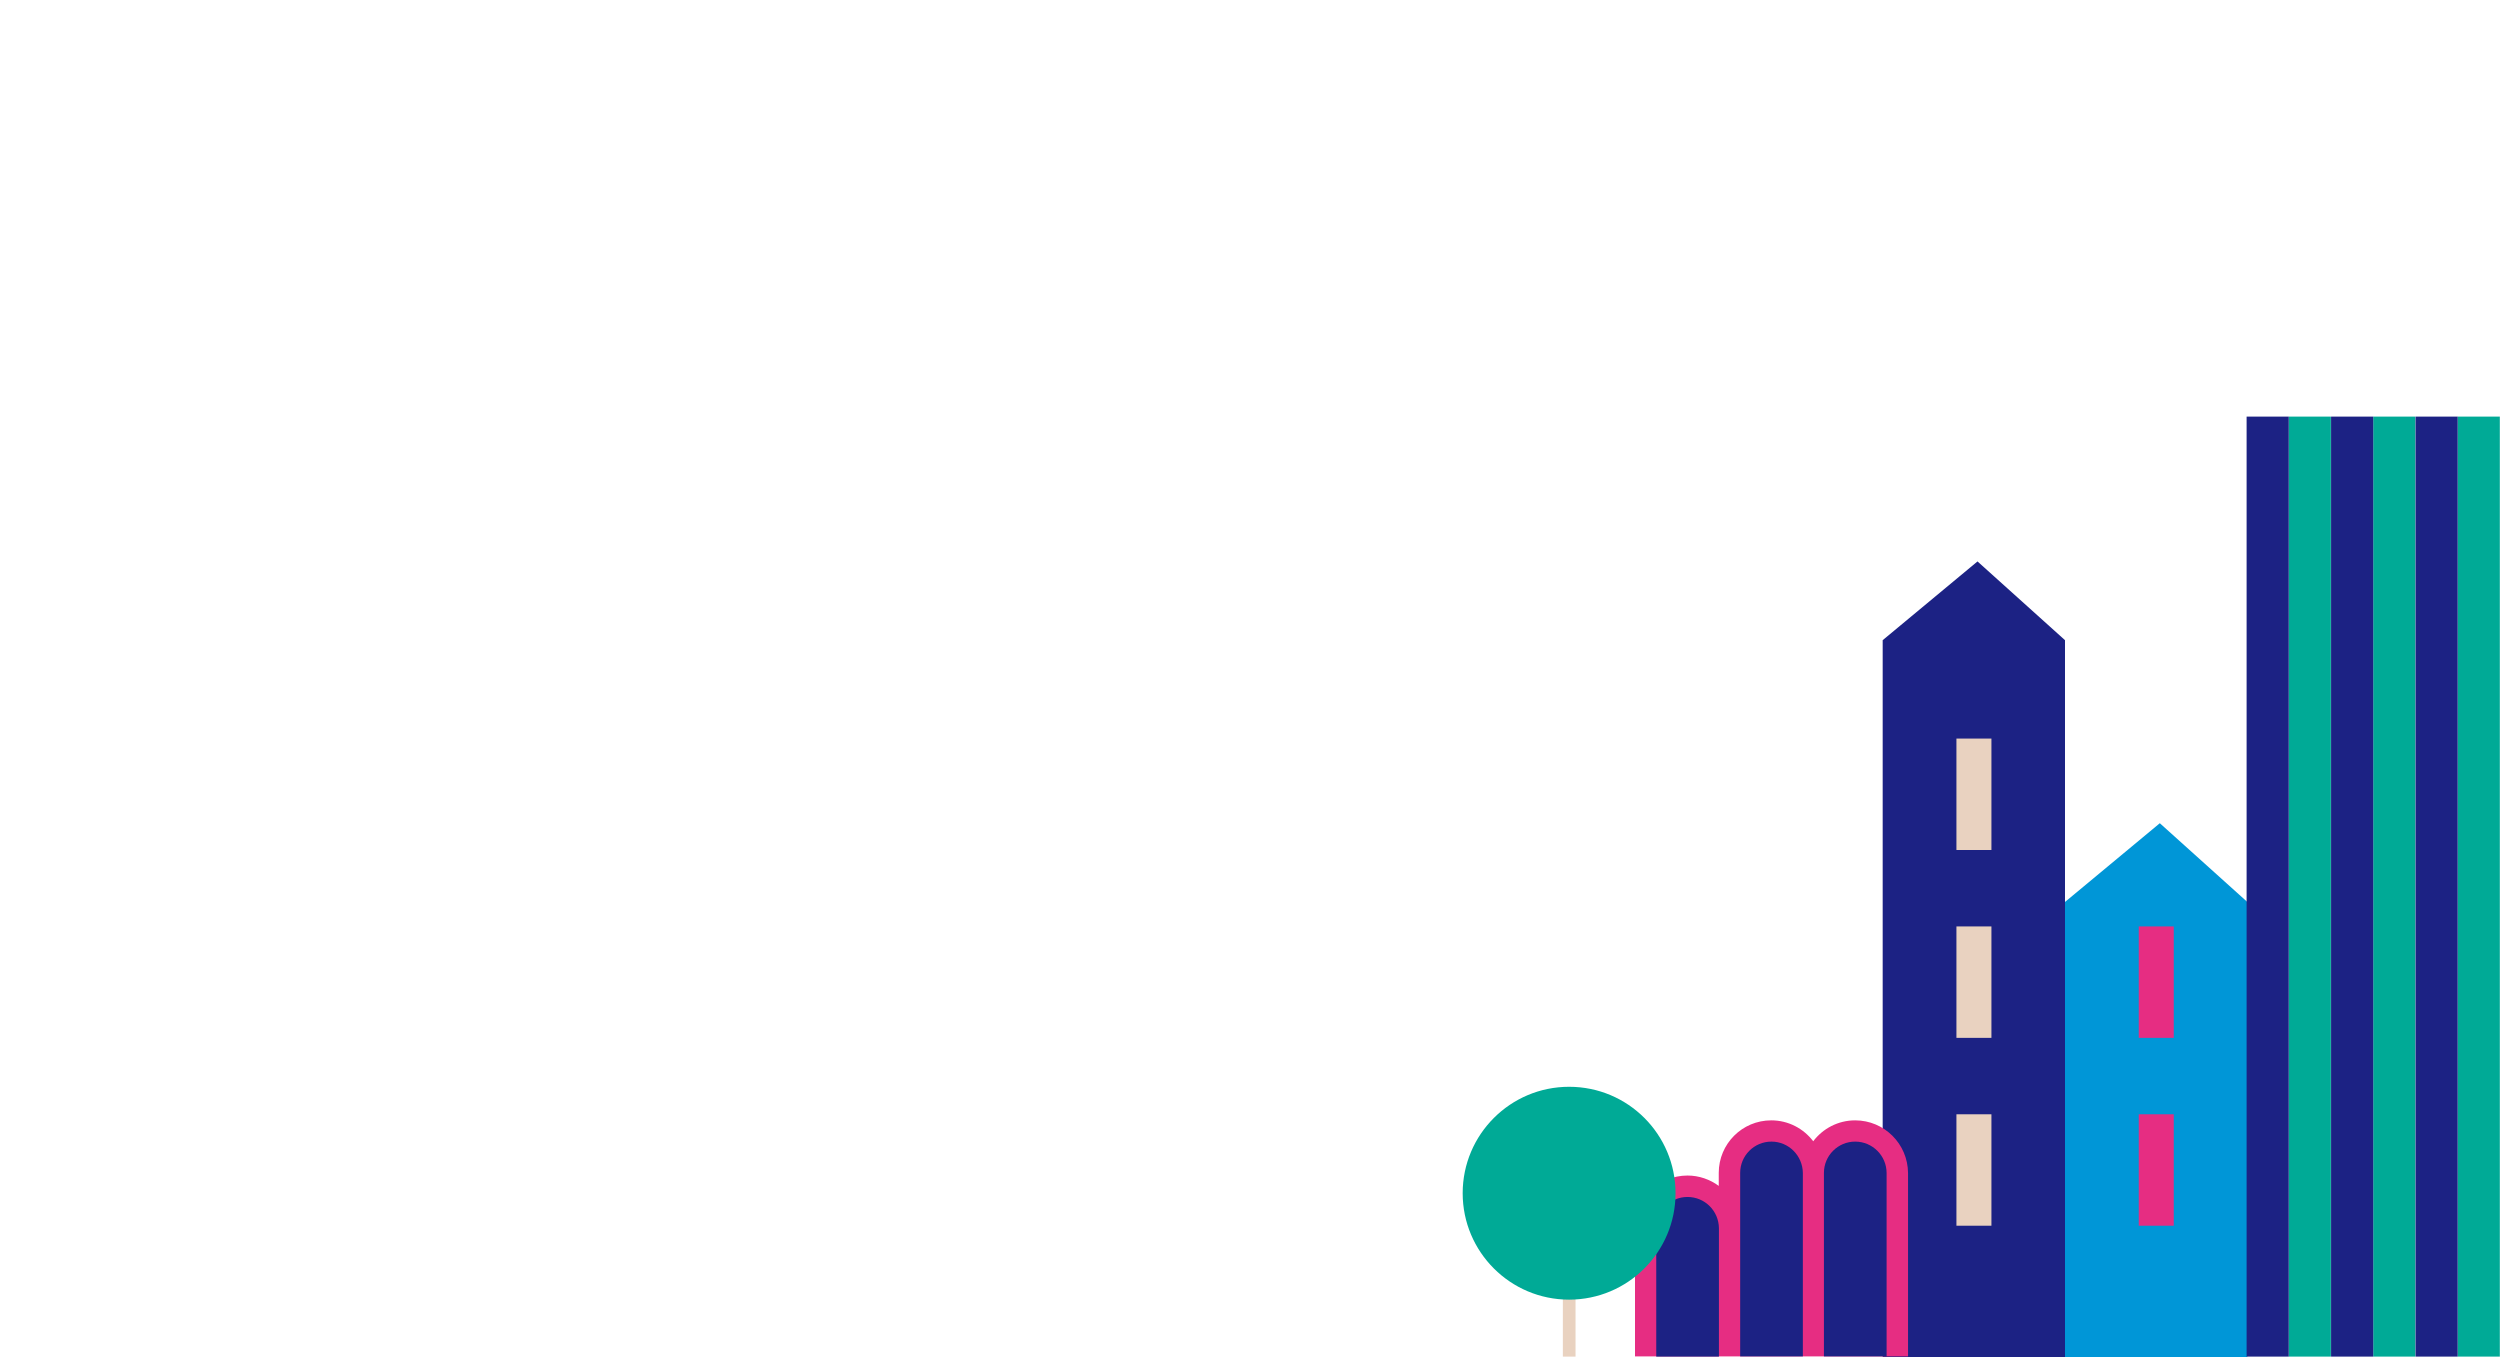 <?xml version="1.0" encoding="utf-8"?>
<!-- Generator: Adobe Illustrator 26.0.3, SVG Export Plug-In . SVG Version: 6.00 Build 0)  -->
<svg version="1.1" id="Livello_1" xmlns="http://www.w3.org/2000/svg" xmlns:xlink="http://www.w3.org/1999/xlink" x="0px" y="0px"
	 viewBox="0 0 1400 760" enable-background="new 0 0 1400 760" xml:space="preserve">
<g>
	<path fill="#1C2284" d="M1156.4,760h-102.1V358.5l53.1-44.1l49,44.1V760z"/>
	<path fill="#E9D2C0" d="M1095.6,413.6h19.6V476h-19.6V413.6z"/>
	<path fill="#E9D2C0" d="M1095.6,518.8h19.6v62.4h-19.6V518.8z"/>
	<path fill="#E9D2C0" d="M1095.6,624h19.6v62.4h-19.6V624z"/>
</g>
<g>
	<path fill="#0096D7" d="M1258.5,760h-102.1V505.1l53.1-44.1l49,44.1V760z"/>
	<path fill="#E62D82" d="M1197.7,518.8h19.6v62.4h-19.6V518.8z"/>
	<path fill="#E62D82" d="M1197.7,624h19.6v62.4h-19.6V624z"/>
</g>
<g>
	<path fill="#E62D82" d="M1038.9,627.4L1038.9,627.4c-9.6,0-18.1,4.6-23.5,11.7c-5.4-7.1-13.9-11.7-23.5-11.7l0,0
		c-16.3,0-29.4,13.2-29.4,29.4v7.3c-4.9-3.6-11-5.8-17.5-5.8l0,0c-16.3,0-29.4,13.2-29.4,29.4v71.9h58.9l0,0h35.1h11.9h47V656.9
		C1068.4,640.6,1055.2,627.4,1038.9,627.4z"/>
	<path fill="#1C2284" d="M962.6,687.8v71.9h-35.1v-71.9c0-9.6,7.8-17.5,17.5-17.5S962.5,678.1,962.6,687.8z M992,639.3
		c-9.7,0-17.5,7.9-17.5,17.5v102.8h35.1V656.9C1009.5,647.2,1001.7,639.3,992,639.3z M1038.9,639.3c-9.7,0-17.5,7.9-17.5,17.5v102.8
		h35.1V656.9C1056.5,647.2,1048.6,639.3,1038.9,639.3z"/>
</g>
<g>
	<path fill="#E9D2C0" d="M875.2,710.9h7.1v48.8h-7.1V710.9z"/>
	<path fill="#00AA96" d="M938.3,668.2c0,32.9-26.7,59.6-59.6,59.6c-32.9,0-59.6-26.7-59.6-59.6c0-32.9,26.7-59.6,59.6-59.6l0,0
		C911.7,608.6,938.3,635.3,938.3,668.2"/>
</g>
<g>
	<path fill="#00AA96" d="M1281.7,233.3h23.6v526.4h-23.6V233.3z M1329,759.7h23.6V233.3H1329V759.7z M1376.3,233.3v526.4h23.6V233.3
		H1376.3z"/>
	<path fill="#1C2284" d="M1258.1,233.3h23.6v526.4h-23.6V233.3z M1305.4,759.7h23.6V233.3h-23.6V759.7z M1352.7,233.3v526.4h23.6
		V233.3H1352.7z"/>
</g>
</svg>
